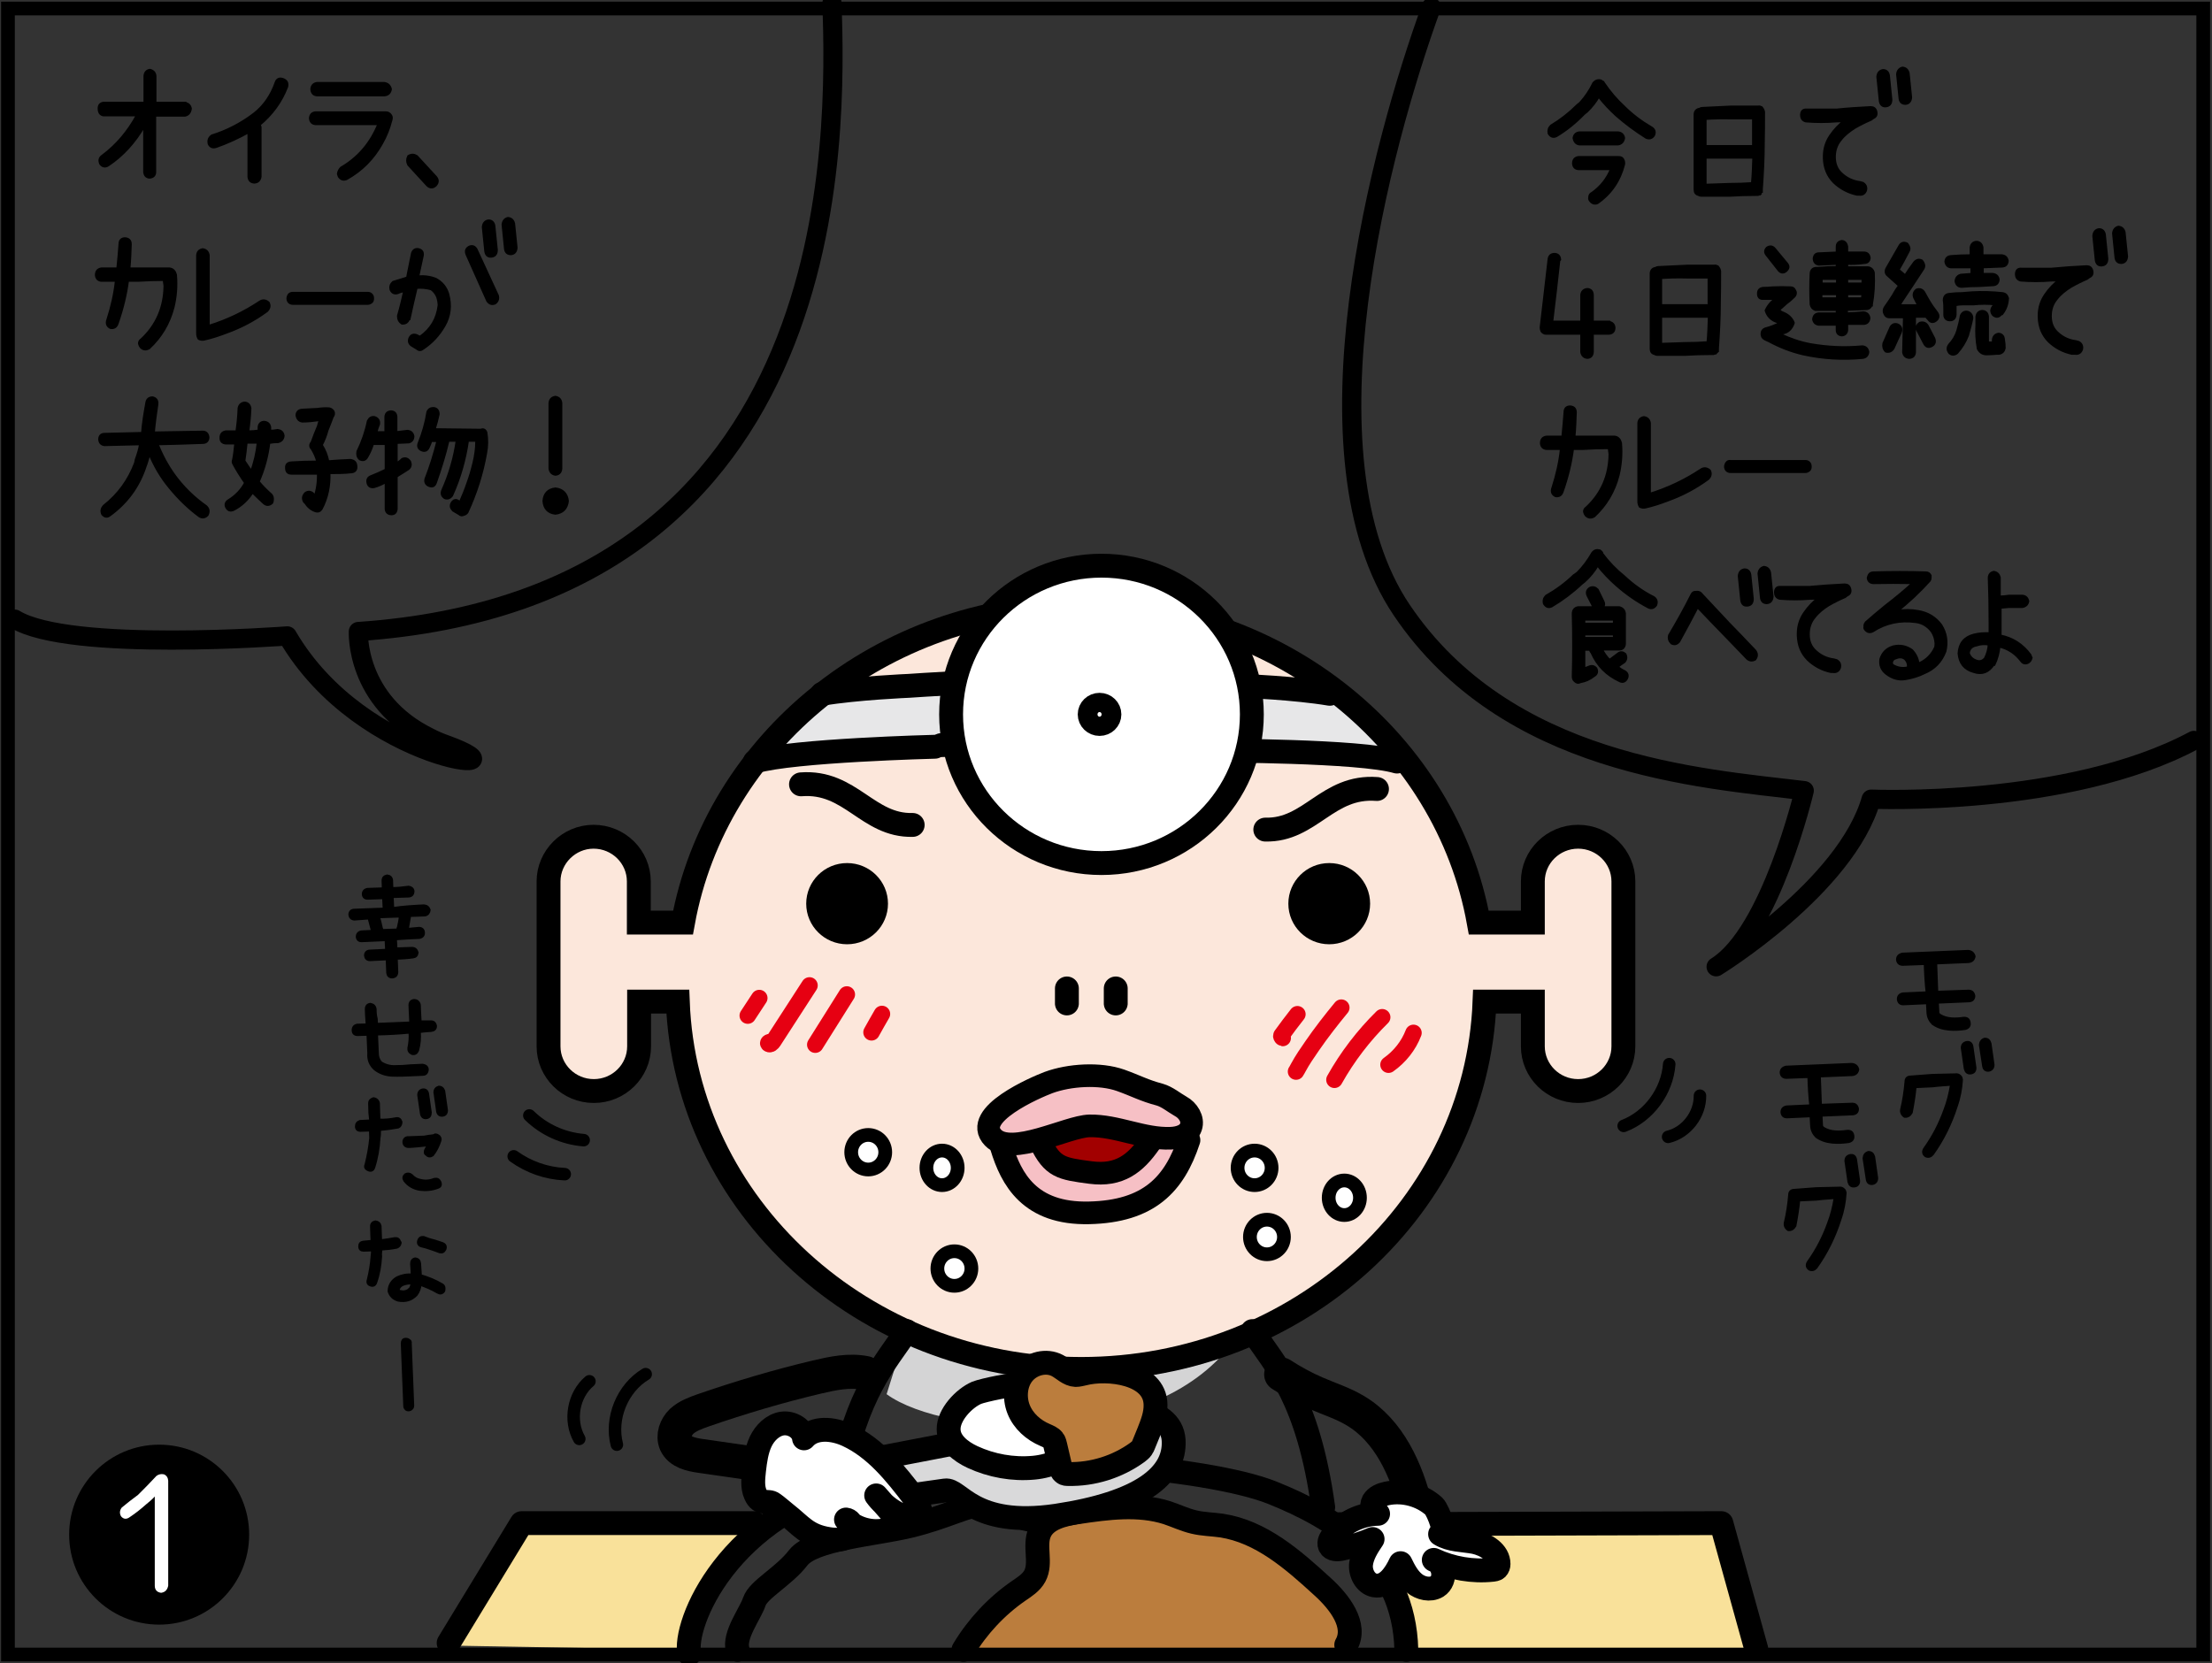 <?xml version="1.0" encoding="utf-8"?>
<!-- Generator: Adobe Illustrator 26.2.1, SVG Export Plug-In . SVG Version: 6.00 Build 0)  -->
<svg version="1.1" xmlns="http://www.w3.org/2000/svg" xmlns:xlink="http://www.w3.org/1999/xlink" x="0px" y="0px"
	 viewBox="0 0 806.1 606.2" style="enable-background:new 0 0 806.1 606.2;" xml:space="preserve">
<rect x="0" y="0" width="806.1" height="606.2" fill="#333333" stroke="none"/>
<style type="text/css">
	.st0{fill:#F9E19A;}
	.st1{fill:#BB7D3D;}
	.st2{stroke:#000000;stroke-width:1.091;stroke-miterlimit:10;}
	.st3{stroke:#000000;stroke-width:1.033;stroke-miterlimit:10;}
	.st4{fill:#FCE7DB;}
	.st5{fill:#E7E7E8;}
	.st6{fill:#D4D4D5;}
	.st7{fill:#0062B0;}
	.st8{fill:none;stroke:#000000;stroke-width:8.702;stroke-miterlimit:10;}
	.st9{fill:#FFFFFF;stroke:#000000;stroke-width:8.702;stroke-linecap:round;stroke-linejoin:round;stroke-miterlimit:10;}
	.st10{fill:none;stroke:#000000;stroke-width:8.702;stroke-linecap:round;stroke-linejoin:round;stroke-miterlimit:10;}
	.st11{fill:#FFFFFF;stroke:#000000;stroke-width:8.702;stroke-miterlimit:10;}
	.st12{fill:#F6C0C5;}
	.st13{fill:#A20000;}
	.st14{fill:none;stroke:#000000;stroke-width:8.249;stroke-linecap:round;stroke-linejoin:round;stroke-miterlimit:10;}
	.st15{fill:none;stroke:#000000;stroke-width:12.431;stroke-linecap:round;stroke-linejoin:round;stroke-miterlimit:10;}
	.st16{fill:#D9D9DA;stroke:#000000;stroke-width:8.702;stroke-linecap:round;stroke-linejoin:round;stroke-miterlimit:10;}
	.st17{fill:#BB7D3D;stroke:#000000;stroke-width:8.702;stroke-linecap:round;stroke-linejoin:round;stroke-miterlimit:10;}
	.st18{fill:none;stroke:#000000;stroke-width:7;stroke-linecap:round;stroke-linejoin:round;stroke-miterlimit:10;}
	.st19{fill:#FFFFFF;stroke:#000000;stroke-width:5;stroke-linecap:round;stroke-linejoin:round;stroke-miterlimit:10;}
	.st20{fill:none;stroke:#E60012;stroke-width:6;stroke-linecap:round;stroke-linejoin:round;stroke-miterlimit:10;}
	.st21{fill:none;stroke:#000000;stroke-width:4.561;stroke-linecap:round;stroke-linejoin:round;stroke-miterlimit:10;}
	.st22{fill:none;stroke:#000000;stroke-width:5;stroke-miterlimit:10;}
	.st23{fill:#FFFFFF;}
</style>
<g id="コミック下地">
</g>
<g id="レイヤー_4">
	<polyline class="st0" points="633.1,601.4 512.4,602.9 501.7,554 627,554 639.2,599.8 	"/>
	<polygon class="st0" points="275.7,555.6 257.3,580 251.2,601.4 162.6,599.8 190.1,554 	"/>
</g>
<g id="コミック線">
	<path class="st1" d="M385.6,602.9c0,0-40.5,5.3-30.5-6.9c9.9-12.2,22-21.5,22-21.5l0.1-12.9c0,0,5.3-9.2,21.4-10.7
		s32.1,0.8,49.6,6.1s29,17.6,33.6,23.7c4.6,6.1,4.6,6.1,4.6,6.1s9.9,15.3-6.1,16.8C464.3,605.2,385.6,602.9,385.6,602.9z"/>
	<g>
		<path class="st2" d="M154.5,330.2c1,0.1,1.6,0.6,1.9,1.5c-0.1,0.9-0.6,1.6-1.5,1.8l-5.6,0.2c-0.3,1.7-0.6,3.4-0.9,5.1
			c1.4-0.1,2.9-0.3,4.3-0.4c0.9,0,1.5,0.5,1.6,1.4c0.1,1.1-0.4,1.7-1.5,1.9c-2.9,0.1-5.8,0.3-8.7,0.5l0.2,3.7l5.8-0.2
			c1,0,1.6,0.5,1.9,1.5c-0.1,1-0.6,1.5-1.5,1.6c-2,0.3-4.1,0.4-6.1,0.5l0.2,5.1c-0.1,1.1-0.6,1.6-1.7,1.7c-1,0-1.5-0.6-1.6-1.5
			l-0.2-5.1l-6.3,0.3c-1,0-1.5-0.6-1.6-1.5c0-0.9,0.5-1.5,1.4-1.6l6.3-0.3l-0.2-3.9l-8.9,0.4c-1,0-1.5-0.5-1.6-1.4
			c0-1,0.5-1.6,1.5-1.8l4.1-0.2l-0.7-2.6l-0.5-1.9l0-0.4l-5.5,0.4c-1-0.1-1.5-0.7-1.6-1.6c0-0.9,0.5-1.5,1.4-1.6l10.8-0.4l0.3,0
			l0-0.3l-0.2-3.9l-5.8,0.2c-1,0-1.5-0.5-1.6-1.4c0-1,0.5-1.6,1.5-1.8l5.8-0.2l-0.1-3c0-1,0.5-1.5,1.5-1.7c0.9,0.1,1.5,0.6,1.6,1.6
			l0.1,3c2,0,4-0.2,6.1-0.5c0.9,0.1,1.5,0.6,1.6,1.4c0,1.1-0.5,1.7-1.5,1.8l-6.1,0.2l0.2,4.1l0,0.3
			C146.9,330.6,150.7,330.4,154.5,330.2z M145.2,338c0.3-1.3,0.6-2.7,0.7-4.1l-5.9,0.2l-2.1,0.1l0.5,1.7l0.6,2.6
			c0.2,0.2,0.2,0.4,0,0.7l6.1-0.2C145,338.6,145,338.3,145.2,338z"/>
		<path class="st2" d="M156.8,372.5c1.1-0.1,1.7,0.4,1.9,1.5c0,1-0.6,1.5-1.6,1.6c-1.4,0.1-2.8,0.2-4.3,0.4c0.2,2.3,0,4.6-0.6,6.8
			c-0.4,1-1,1.4-2,1.2c-0.9-0.4-1.3-1.1-1.2-1.9c0.4-2,0.6-3.9,0.4-5.9c-4,0.4-8.1,0.6-12.2,0.7l0.3,6.9c0,1.4,0.4,2.6,1.3,3.6
			c1.6,1,3.4,1.5,5.3,1.4c1.9,0,3.7-0.1,5.5-0.3l4.5-0.2c1,0.2,1.6,0.7,1.6,1.6c-0.1,1.1-0.6,1.7-1.7,1.7l-4.3,0.2
			c-2.2,0.1-4.5,0.2-6.8,0.1c-2.3-0.1-4.4-0.8-6.2-2.2c-1.7-1.5-2.5-3.4-2.3-5.8l-0.3-6.9l-0.2,0l-3.6,0.1c-1,0-1.6-0.5-1.6-1.6
			c0-1,0.5-1.6,1.5-1.8l3.6-0.1l-0.1-1.8c-0.1-1.3-0.2-2.7-0.2-4c0-1,0.5-1.6,1.5-1.7c1,0.2,1.6,0.8,1.7,1.8c0,1.2,0.1,2.4,0.4,3.5
			l0.1,2l12.5-0.5l-0.2-4.1l-0.1-2.4c0-1,0.5-1.6,1.5-1.7c1,0,1.7,0.6,1.9,1.6l0.1,2.4l0.2,3.8L156.8,372.5z"/>
		<path class="st2" d="M144.3,407.8c0.9-0.2,1.5,0.2,1.8,1.1l0,0.4c-0.1,0.7-0.4,1.2-1,1.5c-2.2,0.4-4.4,0.7-6.6,0.9l-0.2,0
			c0,1.1,0,2.2-0.2,3.2c-0.2,3.6-0.8,7.2-1.9,10.6c-0.3,1-1,1.3-1.9,0.9c-1-0.4-1.3-1-0.9-1.9c0.8-3.2,1.4-6.4,1.7-9.7l-0.1-2.9
			l-3.7,0.1c-0.9,0-1.4-0.5-1.4-1.4c0-0.9,0.4-1.5,1.3-1.8l3.9-0.2c-0.1-1-0.2-2-0.3-3l-0.1-3.4c0-0.9,0.5-1.4,1.4-1.7
			c0.9,0.1,1.6,0.7,1.8,1.6l0.1,3.4l0.1,2.8C140.3,408.4,142.3,408.2,144.3,407.8z M160,414.3c0.4,0.5,0.5,1,0.3,1.5
			c-0.6,1.9-1.5,3.7-2.7,5.2c-0.8,0.5-1.5,0.5-2.1-0.2c-0.4-0.2-0.6-0.5-0.5-1c0-0.4,0.2-0.7,0.4-1.1c0.3-0.4,0.5-0.9,0.8-1.4
			l-1.3,0.1c-1.8,0.2-3.7,0.4-5.5,0.5l-0.7,0c-0.9-0.1-1.5-0.7-1.5-1.6c0-0.9,0.5-1.5,1.4-1.6l0.7,0l5.3-0.2
			c1.1-0.2,2.2-0.4,3.4-0.5l0.6-0.3C159.1,413.7,159.5,413.9,160,414.3z M158.3,429.9c1-0.2,1.6,0.1,2,1c0.4,1,0.1,1.6-0.8,1.9
			c-2.1,0.8-4.3,1-6.6,0.7c-2.2-0.4-4-1.4-5.4-3.2c-0.5-0.8-0.4-1.5,0.3-2.1c0.8-0.4,1.5-0.3,2.2,0.3c0.9,1,2,1.6,3.3,1.8
			C154.9,430.7,156.6,430.6,158.3,429.9z M152.6,399.2c0-1.1,0.5-1.7,1.5-1.9c0.9-0.1,1.5,0.4,1.7,1.3l1,6.9c0,1.1-0.4,1.8-1.5,1.9
			c-0.9,0.1-1.5-0.4-1.7-1.4L152.6,399.2z M158.5,398.2c0-1,0.5-1.6,1.4-1.9c0.9,0,1.5,0.5,1.8,1.4l1,7c0,1.1-0.5,1.7-1.5,1.8
			c-0.9,0.1-1.5-0.4-1.7-1.3L158.5,398.2z"/>
		<path class="st2" d="M144.6,454.6c-2,0.4-3.9,0.6-5.8,0.7l0,0.2c-0.1,0.8-0.2,1.7-0.1,2.5c-0.2,3.3-0.7,6.4-1.8,9.5
			c-0.3,0.9-1,1.2-1.8,0.9c-0.9-0.3-1.2-0.9-0.9-1.8c0.7-2.9,1.2-5.7,1.4-8.7c0.1-0.8,0.2-1.6,0.1-2.3l-3.2,0.1
			c-0.9,0-1.4-0.4-1.4-1.4c0-0.9,0.4-1.4,1.3-1.5l3.2-0.3l-0.1-2.3l-0.1-3.2c0-0.9,0.5-1.4,1.4-1.6c0.9,0.1,1.5,0.6,1.7,1.5l0.1,2.9
			l0.1,2.5c1.8-0.2,3.5-0.5,5.2-0.8c0.9-0.1,1.5,0.3,1.7,1.2c0.2,0.1,0.3,0.2,0.2,0.4C145.7,453.8,145.3,454.3,144.6,454.6z
			 M161.2,468.4c0.4,0.3,0.6,0.7,0.6,1.2c0,0.4,0,0.8-0.2,1.1c-0.6,0.7-1.3,0.8-2.1,0.3c-2-1.2-4.2-2.1-6.4-2.9
			c-0.1,1.4-0.6,2.7-1.4,3.8c-1.8,1.9-4,2.5-6.6,2c-1.7-0.5-2.8-1.6-3.3-3.2l0-0.2c0.1-2.1,1.1-3.6,2.9-4.7c1.7-0.8,3.5-1.2,5.5-1
			l0-1.1l-0.1-1.5l-0.1-1.5c0-1,0.4-1.6,1.3-1.8c1,0.1,1.5,0.7,1.6,1.6l0.1,1.5l0.1,1.5l0.1,1.5C156,465.8,158.7,466.9,161.2,468.4z
			 M149.5,469.9c0.4-0.7,0.6-1.5,0.7-2.3c-1.3,0-2.6,0.2-3.7,0.7c-0.8,0.5-1.3,1.1-1.4,1.9c0.1,0.4,0.4,0.6,0.9,0.6
			c1.2,0.3,2.4,0,3.3-0.8C149.2,469.9,149.3,469.8,149.5,469.9z M161.2,453.3c1,0.4,1.3,1.1,0.9,2.1c-0.4,0.8-1,1.1-1.8,0.9
			c-1.6-0.6-3.3-1.2-4.9-1.7l-1.9-0.5c-0.9-0.3-1.2-1-0.9-1.9c0.3-0.9,0.9-1.2,1.8-1.1l1.9,0.7C157.9,452.2,159.5,452.7,161.2,453.3
			z"/>
		<path class="st2" d="M149.5,489.6l0.9,22.7c0,0.4-0.1,0.8-0.4,1.1c-0.3,0.3-0.7,0.5-1.1,0.5c-0.4,0-0.8-0.1-1-0.4
			c-0.3-0.3-0.4-0.7-0.4-1.1l-0.9-22.7c0-0.5,0.1-0.8,0.3-1.1c0.2-0.3,0.6-0.4,1-0.4c0.5,0,0.8,0.1,1.1,0.4
			C149.4,488.7,149.6,489.1,149.5,489.6z"/>
	</g>
	<g>
		<path class="st2" d="M717.4,361.3c1.1,0,1.7,0.6,1.9,1.7c0,1.1-0.6,1.7-1.7,1.8l-11.6,0.5l0.2,3.7c0,0.5,0.3,0.8,0.7,1.1
			c1.3,0.8,2.8,1.2,4.3,1.3c1.5,0.1,2.9,0,4.3-0.2c1.2-0.1,1.9,0.3,2.1,1.5c0.2,1.2-0.3,1.9-1.5,2.2c-2,0.3-4,0.4-6,0.2
			c-2.1-0.2-4-0.8-5.7-2c-1.1-1.1-1.7-2.4-1.8-3.9l-0.2-3.7l-8.8,0.4c-1.1,0-1.7-0.6-1.8-1.7c0-1.1,0.6-1.7,1.7-1.9l8.8-0.4
			c-0.4-3.6-0.6-7.1-0.7-10.7l-8.2,0.3c-1.1,0-1.8-0.6-1.9-1.7c0-1.1,0.6-1.7,1.8-2l23.9-1c1.2,0.1,1.9,0.7,2.2,1.8
			c-0.2,1.2-0.9,1.8-2.1,1.9l-11.9,0.5l0.4,10.7L717.4,361.3z"/>
		<path class="st2" d="M712.7,391.8c0.6-0.1,1.1,0.1,1.5,0.5c0.4,0.3,0.5,0.7,0.6,1.2c-0.2,3.3-0.8,6.6-1.9,9.7
			c-2,6.3-4.9,12.2-8.7,17.5c-0.7,0.8-1.5,1-2.4,0.6c-0.5-0.4-0.8-0.8-0.8-1.4c0-0.4,0.2-0.9,0.5-1.3c3-4.2,5.4-8.8,7.2-13.8
			c1.2-3.1,2-6.3,2.5-9.6c-2.3,0.2-4.6,0.3-6.9,0.6l-6.4,0.3c-0.3,3.2-0.8,6.3-1.4,9.4c-0.6,1-1.3,1.5-2.4,1.4
			c-0.9-0.6-1.3-1.5-1.1-2.5c0.8-3.3,1.3-6.7,1.6-10.2c0-1,0.6-1.6,1.7-1.6l7.9-0.6L712.7,391.8z M715.1,382c0-1.2,0.6-1.8,1.7-2
			c1-0.1,1.6,0.4,1.8,1.5l1.1,7.6c0.1,1.2-0.5,1.9-1.6,2c-1,0.1-1.6-0.4-1.9-1.5L715.1,382z M721.7,380.9c0.1-1.1,0.6-1.8,1.6-2.1
			c1,0,1.6,0.5,1.9,1.6l1.1,7.7c0,1.2-0.6,1.8-1.6,2c-1,0.1-1.6-0.4-1.8-1.4L721.7,380.9z"/>
	</g>
	<g>
		<path class="st2" d="M675,402.5c1.1,0,1.7,0.6,1.9,1.7c0,1.1-0.6,1.7-1.7,1.8l-11.6,0.5l0.2,3.7c0,0.5,0.3,0.8,0.7,1.1
			c1.3,0.8,2.8,1.2,4.3,1.3c1.5,0.1,2.9,0,4.3-0.2c1.2-0.1,1.9,0.3,2.1,1.5c0.2,1.2-0.3,1.9-1.5,2.2c-2,0.3-4,0.4-6,0.2
			c-2.1-0.2-4-0.8-5.7-2c-1.1-1.1-1.7-2.4-1.8-3.9l-0.2-3.7l-8.8,0.4c-1.1,0-1.7-0.6-1.8-1.7c0-1.1,0.6-1.7,1.7-1.9l8.8-0.4
			c-0.4-3.6-0.6-7.1-0.7-10.7l-8.2,0.3c-1.1,0-1.8-0.6-1.9-1.7c0-1.1,0.6-1.7,1.8-2l23.9-1c1.2,0.1,1.9,0.7,2.2,1.8
			c-0.2,1.2-0.9,1.8-2.1,1.9l-11.9,0.5l0.4,10.7L675,402.5z"/>
		<path class="st2" d="M670.3,433.1c0.6-0.1,1.1,0.1,1.5,0.5c0.4,0.3,0.5,0.7,0.6,1.2c-0.2,3.3-0.8,6.6-1.9,9.7
			c-2,6.3-4.9,12.2-8.7,17.5c-0.7,0.8-1.5,1-2.4,0.6c-0.5-0.4-0.8-0.8-0.8-1.4c0-0.4,0.2-0.9,0.5-1.3c3-4.2,5.4-8.8,7.2-13.8
			c1.2-3.1,2-6.3,2.5-9.6c-2.3,0.2-4.6,0.3-6.9,0.6l-6.4,0.3c-0.3,3.2-0.8,6.3-1.4,9.4c-0.6,1-1.3,1.5-2.4,1.4
			c-0.9-0.6-1.3-1.5-1.1-2.5c0.8-3.3,1.3-6.7,1.6-10.2c0-1,0.6-1.6,1.7-1.6l7.9-0.6L670.3,433.1z M672.7,423.2c0-1.2,0.6-1.8,1.7-2
			c1-0.1,1.6,0.4,1.8,1.5l1.1,7.6c0.1,1.2-0.5,1.9-1.6,2c-1,0.1-1.6-0.4-1.9-1.5L672.7,423.2z M679.3,422.2c0.1-1.1,0.6-1.8,1.6-2.1
			c1,0,1.6,0.5,1.9,1.6l1.1,7.7c0,1.2-0.6,1.8-1.6,2c-1,0.1-1.6-0.4-1.8-1.4L679.3,422.2z"/>
	</g>
	<g>
		<g>
			<path class="st3" d="M67.4,37.7c1.1,0.1,1.8,0.8,2,1.9c-0.2,1.4-0.9,2.2-2,2.4h-11v20.9c-0.1,1-0.7,1.6-1.9,1.7
				c-1.1-0.1-1.6-0.7-1.8-1.7V45.5c-3.6,6.3-8.1,11.2-13.4,14.7c-1,0.6-1.9,0.4-2.6-0.5c-0.5-1.1-0.4-2,0.5-2.7
				c5.4-4,9.6-9,12.9-15.1H37.7c-1.1-0.2-1.6-1-1.6-2.4c0-1.1,0.5-1.7,1.6-1.9h15.1v-9.9c0.1-1.2,0.7-1.9,1.8-2.1
				c1.2,0.3,1.8,1,1.9,2.1v9.9H67.4z"/>
			<path class="st3" d="M103.2,29c1.2,0.5,1.6,1.3,1.3,2.6c-2.1,5.5-5.5,10.1-10.1,13.9c0.2,0.3,0.4,0.6,0.4,0.9v18
				c-0.2,1.3-1,2-2.2,2c-1.2-0.1-1.8-0.8-1.9-2V48c-4,2.2-7.9,4-11.9,5.4c-1.2,0.4-2.1,0.1-2.6-1c-0.3-1.3,0.1-2.2,1.1-2.9
				c5.5-1.7,10.7-4.4,15.4-8c3.7-2.9,6.3-6.8,7.9-11.4C101,28.9,101.9,28.5,103.2,29z"/>
			<path class="st3" d="M115,41.1h25.6c0.7,0,1.3,0.3,1.7,0.9c0.4,0.5,0.4,1.1,0.2,1.7c-0.8,3.1-1.9,5.9-3.4,8.5
				c-3.1,5.6-7.4,9.9-12.8,12.9c-1.1,0.5-2,0.2-2.7-0.8c-0.1-0.3-0.2-0.6-0.3-0.9c0.1-0.9,0.5-1.6,1.1-2.2
				c6.2-3.6,10.8-8.9,13.7-16.1H115c-1.2-0.1-1.8-0.8-1.9-2C113.2,41.9,113.8,41.2,115,41.1z M115.5,30.4h24.6
				c1.2,0.2,1.9,0.9,2.2,2.1c-0.2,1.3-1,2-2.2,2.1h-24.6c-1.2-0.1-1.8-0.8-1.9-2.1C113.7,31.3,114.3,30.6,115.5,30.4z"/>
			<path class="st3" d="M148.9,57c1-0.6,1.9-0.6,2.9,0l6.9,7.5c0.9,1,0.9,2,0,3c-1,0.9-1.9,0.9-2.9,0l-6.9-7.5
				C148.4,59,148.4,58,148.9,57z"/>
			<path class="st3" d="M64,100.5c0.3,3.9,0,7.7-0.9,11.4c-1.5,5.9-4.5,10.9-8.8,14.9c-1,0.6-2,0.6-2.9-0.3
				c-0.3-0.4-0.5-0.8-0.6-1.3c0-0.6,0.3-1.1,0.8-1.4c5.6-5.2,8.4-11.8,8.5-19.6c-0.1-0.8-0.2-1.5-0.3-2.3c-3.2,0-6.4,0.1-9.6,0.3
				h-3.7c-0.7,5.4-2,10.6-3.8,15.7c-0.4,1.2-1.2,1.7-2.4,1.5c-1.2-0.6-1.5-1.6-1-2.9c1.5-4.7,2.6-9.4,3.1-14.3h-5.4
				c-1.2-0.1-1.8-0.8-1.9-1.9c0-1.4,0.6-2.1,1.9-2.3h5.9c0.3-3,0.6-6,0.8-9c0-1.3,0.6-2,1.9-2c1.2,0.1,1.9,0.7,1.9,2
				c-0.1,3-0.2,6-0.5,9h3.2h11.5c1.1,0.1,1.9,0.8,2.2,2V100.5z"/>
			<path class="st3" d="M72,93c0.1-1.1,0.7-1.8,1.9-2c1.2,0.2,1.8,0.9,2,2v26c6.8-2.1,13.1-5.1,18.8-8.9c1-0.7,2.1-0.6,3.1,0.3
				c0.5,1.1,0.3,2-0.6,2.9c-4.5,3.3-9.4,5.9-14.7,7.8c-2.6,1-5.3,1.9-8,2.5c-0.7,0.2-1.4,0.1-2-0.2c-0.3-0.5-0.5-1.1-0.5-1.8V93z"/>
			<path class="st3" d="M106.7,106.9H134c0.5,0,0.9,0.1,1.3,0.5s0.5,0.8,0.5,1.4c0,0.5-0.1,1-0.5,1.3s-0.8,0.5-1.3,0.5h-27.3
				c-0.5,0-1-0.2-1.3-0.5c-0.3-0.3-0.5-0.8-0.5-1.3s0.2-1,0.5-1.4C105.7,107.1,106.1,106.9,106.7,106.9z"/>
			<path class="st3" d="M158.8,101.8c2.2,1.2,3.7,3,4.4,5.4c1.1,4.1,0.7,7.9-1.3,11.4c-2,3.5-4.6,6.3-7.8,8.4
				c-0.7,0.6-1.4,0.6-2.1,0l-1.8-1.1c-1-0.6-1.3-1.6-0.8-2.7c0.6-1.1,1.4-1.3,2.6-0.8c0.3,0.2,0.7,0.4,1.1,0.5
				c4-2.8,6.3-6.6,6.9-11.6c0-1-0.2-2-0.5-3c-0.5-1.3-1.3-2.3-2.3-3c-1.8-0.5-3.7-0.7-5.5-0.5c-0.9,3.8-1.8,7.6-2.6,11.4h-0.2
				c-0.4,1.2-1.2,1.7-2.4,1.6c-0.9-0.6-1.3-1.4-1.3-2.4v-0.3c0.9-3.1,1.6-6.1,2.3-9.2c-0.9,0.2-1.8,0.4-2.6,0.8
				c-1.1,0.3-1.9,0-2.4-1.1c-0.3-1.1,0-2,0.8-2.7c1.7-0.5,3.5-1.1,5.2-1.6c0.1-0.5,0.2-1.1,0.3-1.6l1.5-7.4c0.4-1.1,1.2-1.6,2.3-1.3
				c1.1,0.3,1.5,1,1.3,2.2l-1.6,7.4v0.3C154.7,100.7,156.8,101,158.8,101.8z M173.5,90.9l7.8,16.9c0.3,1.2-0.1,2.1-1,2.7
				c-1.1,0.4-1.9,0.1-2.6-0.9l-7.5-16.8c-0.5-1.2-0.3-2.1,0.8-2.7C172,89.6,172.9,89.9,173.5,90.9z M176.1,82.8
				c0.1-1.3,0.7-2.1,1.9-2.3c1.1,0,1.8,0.6,2,1.8l0.9,8.8c0,1.4-0.6,2.2-1.9,2.3c-1.1,0.1-1.8-0.5-2-1.8L176.1,82.8z M183.3,81.9
				c0.1-1.2,0.7-2,1.8-2.3c1.1,0.1,1.8,0.7,2.1,1.9l0.9,8.8c-0.1,1.3-0.7,2.1-1.9,2.2c-1.1,0-1.8-0.5-2-1.7L183.3,81.9z"/>
			<path class="st3" d="M75,184.6c1,0.9,1.1,1.9,0.5,3.1c-0.9,0.9-1.9,1-2.9,0.3c-3.9-2.9-7.4-6.3-10.6-10.2
				c-3.2-3.8-5.7-8.1-7.6-12.8c-0.3,1.3-0.7,2.6-1.1,3.9l-0.3,0.8c-2.4,7.5-6.8,13.5-13,18c-1,0.8-1.8,0.6-2.6-0.3
				c-0.5-1.1-0.3-2.1,0.6-3c5.2-4.1,9-9.3,11.4-15.7l0.2-1.1c0.7-1.9,1.3-3.8,1.6-5.8h-0.6l-12.5,0.3c-1.1-0.1-1.7-0.8-1.8-1.9
				c0-1.2,0.6-1.9,1.8-1.9l12.5-0.3h1.3c0.3-3.8,0.9-7.5,1.6-11.3c0.2-1.1,0.9-1.7,2.1-1.7c1.2,0.3,1.7,1,1.6,2.3
				c-0.5,3.5-1,7-1.3,10.5c6-0.1,12-0.2,18-0.3c1.1,0,1.8,0.7,1.9,1.9c0,1.2-0.7,1.9-1.9,1.9c-5.6,0.2-11.1,0.4-16.7,0.5v0.3
				l0.5,0.8C61.4,171.8,67.1,179,75,184.6z"/>
			<path class="st3" d="M101.1,156.9c1.2,0.1,1.9,0.7,2.1,1.9c-0.1,1.2-0.7,1.9-1.9,2.2c-1.1,0-2.2,0.1-3.3,0.3
				c-0.6,5-1.9,9.8-3.9,14.3c1.4,1.7,3,3.3,4.7,4.8c0.4,0.5,0.5,1,0.5,1.6c0,0.5-0.1,1-0.3,1.3c-1,0.8-1.9,0.8-2.8,0
				c-1.4-1.3-2.8-2.6-4.2-4c-1.8,2.8-4,4.9-6.9,6.4c-1.1,0.5-1.9,0.3-2.5-0.8c-0.5-1-0.2-1.8,0.7-2.4c2.6-1.6,4.7-3.7,6.2-6.5
				c-1.6-2.3-3.1-4.6-4.4-7.1c-0.2-0.4-0.2-0.8,0-1.3c0.4-2,0.6-4.1,0.8-6.1h-3.6c-1.2-0.1-1.8-0.7-1.8-1.9c0-1.3,0.6-2,1.8-2.2h4
				c0.4-2.8,0.7-5.7,0.8-8.6c0.2-1.1,0.9-1.8,2.1-1.9c1.1,0.1,1.7,0.8,1.9,1.9c-0.1,2.9-0.4,5.8-0.8,8.6c1.3,0,2.7-0.1,4.1-0.3v-1.4
				c0.1-1.1,0.7-1.7,1.8-1.8c1.2,0.1,1.9,0.7,2.1,1.8v1.4C99.2,157.2,100.1,157.1,101.1,156.9z M91.6,172c1.3-3.4,2.1-7,2.5-10.8
				h-4.4v0.3c-0.2,2.2-0.5,4.3-0.8,6.5C89.8,169.4,90.7,170.7,91.6,172z M129.7,169.8c0.2,1.3-0.4,2.1-1.6,2.2
				c-2.7,0.3-5.4,0.3-8.2,0.3c0.2,4.7-0.7,9.1-2.8,13.1c-0.5,0.8-1.2,1.1-2.1,0.8c-1.5-0.5-2.7-1.5-3.6-2.9l-0.5-0.5
				c-0.6-1.1-0.4-2.1,0.5-3c0.9-0.6,1.8-0.5,2.6,0.2l0.5,0.8c0.1,0.2,0.1,0.4,0.2,0.6c1-2.9,1.4-5.8,1.3-8.9h-0.5h-9.3
				c-1.2,0-1.8-0.6-1.8-1.9c-0.1-1.2,0.5-1.8,1.8-1.9c3.1-0.2,6.1-0.3,9.3-0.3h0.3c-0.4-1.7-1.1-3.3-2.1-4.9
				c-0.3-0.3-0.5-0.6-0.5-1.1c0-0.4,0.2-0.8,0.5-1.1c0.7-2,1.5-4,2.3-5.9c0.2-0.9,0.5-1.7,0.8-2.4h-0.6c-2.1,0.3-4.1,0.5-6.1,0.5
				c-1.1-0.2-1.7-0.9-1.9-2.2c0.1-1.1,0.7-1.7,1.9-1.8c1.9-0.1,3.8-0.2,5.7-0.3c1.3-0.2,2.7-0.3,4.1-0.2c0.6,0.1,1.1,0.4,1.5,1
				c0.3,0.7,0.2,1.3-0.3,1.9c-0.6,1.6-1.2,3.2-1.9,4.9c-0.5,1.9-1.2,3.7-2.1,5.4c1.2,1.9,2,3.9,2.4,6.1c2.7-0.2,5.4-0.4,8.2-0.5
				C129,168,129.6,168.6,129.7,169.8z"/>
			<path class="st3" d="M148.5,157.2c1.1,0.1,1.8,0.7,2,1.8c0,1.1-0.5,1.8-1.5,2.1c-1.5,0.1-3.1,0.1-4.6,0.2v7.8
				c0.8-0.4,1.6-1,2.3-1.7c1.1-0.4,1.9-0.1,2.6,0.9c0.4,1,0.3,1.9-0.6,2.6c-1.4,0.9-2.8,1.8-4.3,2.7v11.9c-0.1,1.2-0.7,1.8-1.7,1.8
				c-1.2,0-1.9-0.6-2-1.8v-10c-1.4,0.8-2.9,1.5-4.4,1.9c-1.1,0.2-1.9-0.2-2.2-1.3c-0.3-1.2,0.1-2,1.2-2.4c1.8-0.7,3.6-1.5,5.4-2.4
				v-9.6h-4.4h-0.5c-0.5,1.7-1.2,3.3-2.1,4.8c-0.6,1.1-1.4,1.3-2.5,0.8c-0.8-0.7-1-1.6-0.8-2.7c1.7-3.5,3-7.2,3.8-11.1
				c0.5-1,1.2-1.5,2.3-1.3c1.1,0.4,1.6,1.1,1.5,2.3c-0.4,1.1-0.8,2.1-1,3.2h3.6v-5.8c0.1-1.2,0.8-1.8,2-1.8c1.1,0.1,1.6,0.7,1.7,1.8
				v5.8C145.7,157.5,147.1,157.4,148.5,157.2z M177.1,157.7c0.4,2.4,0.4,4.9-0.1,7.4c-1.3,7.5-3.6,14.7-6.8,21.6
				c-0.3,0.4-0.7,0.7-1.2,0.8c-0.6,0.3-1.1,0.3-1.6-0.2l-2.2-1.3c-0.8-0.8-1-1.6-0.5-2.6c0.7-1.1,1.5-1.3,2.5-0.5
				c0.2,0,0.4,0.1,0.5,0.3c1-2.3,2-4.7,2.8-7.1c0.9-2.4,1.6-4.9,2.2-7.4c0.6-2.5,1-5.1,1-7.7v-0.5h-3.3c-1,7-2.9,13.7-5.8,20.1
				c-0.7,0.9-1.6,1.2-2.5,0.8c-1-0.7-1.2-1.5-0.8-2.6c2.6-5.8,4.4-11.9,5.3-18.3h-3.3c-1.2,5.2-2.8,10.3-4.6,15.4
				c-0.4,1.2-1.2,1.5-2.2,1.1c-1.1-0.4-1.6-1.2-1.3-2.4c1.8-4.6,3.2-9.2,4.4-14H157c-0.2,0.9-0.6,1.8-1,2.6c-0.5,1-1.3,1.2-2.3,0.8
				c-1.1-0.5-1.4-1.3-1-2.4c1.5-3.7,2.6-7.5,3.2-11.4c0.4-1,1.2-1.4,2.3-1.3c1,0.2,1.5,0.9,1.5,2.1c-0.4,1.9-0.9,3.7-1.5,5.6l17,0.2
				C176.2,156.4,176.8,156.8,177.1,157.7z"/>
			<path class="st3" d="M202.4,178.2c2.6,0.3,4.1,1.8,4.4,4.4c-0.3,2.7-1.8,4.2-4.4,4.5c-2.6-0.3-4-1.8-4.2-4.5
				C198.4,180,199.8,178.5,202.4,178.2z M202.4,172.9c-1.2-0.2-1.8-0.9-2-2.1v-23.8c0.1-1.3,0.7-2,2-2.2c1.2,0.2,1.9,0.9,2,2.2v23.8
				C204.3,172.1,203.6,172.8,202.4,172.9z"/>
		</g>
	</g>
	<g>
		<g>
			<path class="st3" d="M601.8,46.6c1.1,0.7,1.3,1.6,0.8,2.7c-0.7,1-1.5,1.2-2.6,0.8c-3.8-2.4-7.5-5.1-10.9-8.1
				c-2.3-2.1-4.5-4.4-6.5-7c-1.2,2.1-2.7,4-4.4,5.6l-1,0.8c-3.1,3.2-6.4,5.9-10.1,8.1c-1.1,0.5-1.9,0.2-2.6-0.9
				c-0.2-1,0-1.9,0.8-2.7c3.5-2.1,6.7-4.6,9.6-7.5c0.3-0.3,0.7-0.5,1-0.8c2-2.2,3.6-4.6,4.9-7.3c0.7-0.8,1.6-1.1,2.6-0.8
				c0.2,0.2,0.5,0.4,0.8,0.5c0.1,0.2,0.2,0.4,0.3,0.5c2.1,3.1,4.5,5.9,7.2,8.4C594.8,42,598.2,44.5,601.8,46.6z M589.9,57.4
				c0.7,0,1.2,0.2,1.5,0.8c0.3,0.5,0.4,1.1,0.3,1.7c-1.5,5.9-4.7,10.6-9.6,14c-1,0.4-1.9,0.1-2.6-0.9c-0.2-0.3-0.3-0.6-0.2-1
				c0-0.8,0.3-1.3,1-1.6c3.2-2.3,5.5-5.2,7-8.9h-12.1c-1.1-0.1-1.7-0.7-1.8-1.9c0-1.3,0.6-2,1.8-2.2H589.9z M575.7,52.5
				c-1.2-0.1-1.9-0.9-2.1-2.2c0.2-1.2,0.9-1.8,2.1-1.9h13.9c1.2,0.1,1.9,0.8,2.1,1.9c-0.2,1.3-0.9,2-2.1,2.2H575.7z"/>
			<path class="st3" d="M641.8,70.1h-0.3v0.3h-0.3v0.3h-0.2c-0.1,0.1-0.2,0.2-0.3,0.2h-0.3h-0.3c-3.3,0-6.6,0.1-9.9,0.3h-10.2
				c-0.4,0-0.7-0.1-1-0.3c-0.9-0.2-1.3-0.8-1.3-1.8V41.6c0.1-1.1,0.7-1.7,1.8-1.8c0.2-0.2,0.5-0.3,0.8-0.3c3.5-0.2,6.9-0.3,10.4-0.5
				h10c0.4-0.1,0.8,0,1.2,0.2c0.4,0.5,0.7,1,0.8,1.6c0,3.8,0,7.5-0.1,11.3c0,5.6-0.3,11.3-0.7,16.9v0.3v0.2v0.3h-0.3V70.1z
				 M630.8,43c-3.2-0.1-6.3,0-9.4,0.2v10.5v-0.3h9.2h8.4v-4.9V43H630.8z M630.2,67.2c2.8,0,5.6-0.1,8.4-0.3c0.3-3.2,0.4-6.4,0.5-9.6
				h-8.4h-9h-0.3v10.2C624.3,67.4,627.2,67.3,630.2,67.2z"/>
			<path class="st3" d="M681.7,39.2c1,0,1.6,0.4,1.9,1.4c0.3,1.1,0,1.9-1,2.3l-0.8,0.6c-2.1,0.9-4.1,1.9-6,3
				c-1.9,1.2-3.7,2.6-5.1,4.4c-1.5,1.8-2.2,3.9-2.2,6.3c0,2.7,0.9,4.8,2.8,6.4c1.8,1.6,4,2.6,6.4,2.9l1.1,0.3c1,0.6,1.3,1.4,1.1,2.5
				c-0.4,1.2-1.3,1.7-2.4,1.5h-0.8c-3.2-0.7-6-2.2-8.3-4.4c-2.3-2.3-3.5-5.2-3.6-8.8V57c0-2.8,0.8-5.3,2.3-7.5
				c1.5-2.2,3.3-4.1,5.5-5.7c-1.2,0.3-2.3,0.3-3.4,0.3c-3.7,0.3-7.4,0.3-11.1,0c-1.1-0.3-1.6-1-1.6-2.3c0.1-1.3,0.7-1.8,1.9-1.7
				h10.6h0.3C673.1,39.7,677.4,39.4,681.7,39.2z M684.3,28c0.1-1.3,0.7-2.1,1.9-2.3c1.1,0,1.8,0.6,2,1.8l0.9,8.8
				c0,1.4-0.6,2.2-1.9,2.3c-1.1,0.1-1.8-0.5-2-1.8L684.3,28z M691.5,27.1c0.1-1.2,0.7-2,1.8-2.3c1.1,0.1,1.8,0.7,2.1,1.9l0.9,8.8
				c-0.1,1.3-0.7,2.1-1.9,2.2c-1.1,0-1.8-0.5-2-1.7L691.5,27.1z"/>
			<path class="st3" d="M586.3,117.5c1.1,0.1,1.8,0.8,1.9,1.9c0,1.3-0.6,2-1.9,2.1h-6v6.8c-0.1,1.3-0.7,1.9-1.8,2
				c-1.2-0.1-1.9-0.8-2.1-2v-6.8h-13c-0.6,0-1.1-0.3-1.5-0.8c-0.2-0.5-0.3-0.9-0.3-1.3l2.9-25c0.2-1.2,0.9-1.7,2.1-1.7
				c1.1,0.1,1.7,0.7,1.8,1.9c-0.1,0.1-0.2,0.2-0.3,0.3c-0.8,7.5-1.7,15-2.6,22.5h10.9v-10c0.2-1.2,0.9-1.8,2.1-1.9
				c1.1,0.1,1.7,0.7,1.8,1.9v10H586.3z"/>
			<path class="st3" d="M625.6,128.1h-0.3v0.3h-0.3v0.3h-0.2c-0.1,0.1-0.2,0.2-0.3,0.2h-0.3h-0.3c-3.3,0-6.6,0.1-9.9,0.3H604
				c-0.4,0-0.7-0.1-1-0.3c-0.9-0.2-1.3-0.8-1.3-1.8V99.6c0.1-1.1,0.7-1.7,1.8-1.8c0.2-0.2,0.5-0.3,0.8-0.3c3.5-0.2,6.9-0.3,10.4-0.5
				h10c0.4-0.1,0.8,0,1.2,0.2c0.4,0.5,0.7,1,0.8,1.6c0,3.8,0,7.5-0.1,11.3c0,5.6-0.3,11.3-0.7,16.9v0.3v0.2v0.3h-0.3V128.1z
				 M614.6,101c-3.2-0.1-6.3,0-9.4,0.2v10.5v-0.3h9.2h8.4v-4.9V101H614.6z M614,125.2c2.8,0,5.6-0.1,8.4-0.3
				c0.3-3.2,0.4-6.4,0.5-9.6h-8.4h-9h-0.3v10.2C608.1,125.4,611,125.3,614,125.2z"/>
			<path class="st3" d="M678.7,126.4c1.1,0.1,1.8,0.7,2,1.9c-0.1,1.1-0.7,1.8-1.8,2c-7.3,0.7-14.6,0.3-21.8-1.3
				c-4.3-1-8.4-2.6-12.3-4.7l-1.7-0.8c-0.7-0.4-1-1-1-1.8c0-0.9,0.4-1.5,1.2-1.8c1.9-0.5,3.7-1.2,5.5-2.1c-0.3-0.3-0.6-0.4-1-0.5
				c-2.2-0.7-3.6-2.1-4.2-4.1c0.8-1.8,2-3.2,3.8-4.4h-1.1h-3.9c-1.1,0-1.6-0.6-1.6-1.8c0-1.1,0.5-1.7,1.6-1.9c1.2,0,2.4-0.1,3.7-0.2
				c2.2-0.1,4.3-0.1,6.5,0c0.7,0,1.2,0.4,1.4,1c0.2,0.3,0.3,0.5,0.3,0.8c0,0.5-0.2,1-0.5,1.3c-0.9,0.9-1.8,1.7-2.8,2.4
				c-1,0.9-2,1.8-2.9,2.6c0.4,0.4,0.9,0.8,1.4,1c1.9,0.7,3.3,1.9,4,3.6v0.2c-0.7,2-2,3.3-4,3.6c-0.2,0.4-0.5,0.5-0.9,0.5
				c3.6,1.7,7.3,3,11.1,3.7C666,126.7,672.3,127,678.7,126.4z M648.4,98.6l-4.4-5.6c-0.8-0.9-0.8-1.7,0-2.6c0.9-0.6,1.8-0.6,2.6,0.3
				L651,96c0.8,0.9,0.8,1.7,0,2.5C650.1,99.4,649.2,99.4,648.4,98.6z M681.9,111.2c-0.3,0.8-0.9,1.3-1.8,1.3l-7.2,0.3v1.6
				c2.1-0.1,4.1-0.2,6.2-0.4c1.1,0.1,1.8,0.7,2,1.9c-0.1,1.2-0.7,1.9-1.8,2H673v2.4c-0.1,1.1-0.7,1.7-1.8,1.8
				c-1.1-0.1-1.7-0.7-1.7-1.8v-2.1h-6.7c-1-0.1-1.7-0.7-1.9-1.8c0.1-1.2,0.7-1.9,1.9-2h6.7v-1.6h-7.2h-0.8c-0.8-0.3-1.3-0.9-1.5-1.8
				c-0.2-3.8-0.2-7.6,0-11.4c0.1-1.1,0.7-1.7,1.8-1.8h0.3h0.5c2.3-0.2,4.6-0.3,6.9-0.3V96l-6.7,0.3c-1.1-0.2-1.6-0.8-1.7-2
				c0.1-1.1,0.6-1.8,1.7-1.8l6.7-0.3v-2.3c0-1.1,0.6-1.7,1.7-1.9c1.1,0.1,1.6,0.8,1.8,1.9v2.3h6.2c1.2,0,1.8,0.6,2,1.8
				c-0.1,1.1-0.7,1.7-1.8,1.7c-2.2,0.3-4.3,0.4-6.4,0.3v1.6h7.7c1,0.1,1.7,0.7,2,1.8c0.2,4,0,7.8-0.7,11.6V111.2z M669.6,103.5v-2
				h-5.9v2H669.6z M663.7,108.9h5.9v-1.8h-5.7h-0.3V108.9z M678.9,101.5H673v2h5.9v-1V101.5z M673,107.1v1.8h5.7
				c0-0.6,0.1-1.2,0.3-1.8H673z"/>
			<path class="st3" d="M691.7,118.5c1,0.6,1.3,1.5,0.8,2.7l-2.6,5.7c-0.6,1-1.5,1.4-2.6,1.1c-0.8-0.8-1-1.7-0.8-2.8l2.6-5.9
				C689.7,118.3,690.6,118,691.7,118.5z M705.2,113.2l0.6,0.8c0.7,1,0.6,1.9-0.3,2.7c-1,0.8-1.9,0.7-2.6-0.3l-0.8-0.9
				c-0.2-0.1-0.3-0.3-0.3-0.5c-0.2,0.3-0.5,0.4-0.8,0.3h-3.3v13.1c-0.1,1.2-0.7,1.8-1.9,1.9c-1.2-0.1-1.9-0.7-2.1-1.9l0.3-12.9h-5.5
				c-0.8,0-1.3-0.4-1.6-1.1c-0.4-0.7-0.4-1.4,0-2.2c1.1-1.5,2.1-3.1,3.1-4.6c0.7-1.3,1.4-2.5,2.4-3.6h-0.3l-4-3.6
				c-0.8-0.6-1-1.5-0.5-2.5l4.7-8.2c0.6-1.1,1.5-1.3,2.6-0.8c0.4,0.5,0.7,1,0.8,1.7c0,0.4-0.1,0.7-0.3,1c-1.2,2.3-2.4,4.6-3.7,6.8
				c0.9,0.7,1.8,1.5,2.6,2.2c1.1-1.7,2.2-3.3,3.4-4.9c0.8-0.9,1.6-1.1,2.6-0.6c0.4,0.5,0.7,1,0.8,1.7c0,0.4-0.1,0.8-0.3,1.1
				c-2.6,4-5.2,7.9-7.8,11.8c-0.3,0.5-0.7,1.1-1,1.7h7.3c-0.6-1-1.1-2-1.6-3c-0.4-1.1-0.1-2,0.8-2.7c1.2-0.4,2.1,0,2.7,1.1
				C702.5,109.2,703.7,111.3,705.2,113.2z M702.3,118.7l2.4,4.6c0.5,1.2,0.3,2.1-0.8,2.7c-1.1,0.6-2,0.3-2.6-0.9l-2.4-4.6
				c-0.5-1.1-0.3-2,0.8-2.7C700.8,117.5,701.7,117.8,702.3,118.7z M727.2,110.8c-2.7-0.3-5.4-0.3-8.1,0h-4c-0.9,0-1.7,0.1-2.6,0.3
				v1.7v1.9c-0.1,1.2-0.7,1.9-1.9,1.9c-1.2,0-1.9-0.7-1.9-1.9v-1.9c0-1.1,0-2.2-0.2-3.3c0-1.3,0.6-2.1,1.8-2.2
				c1.5-0.2,3.1-0.3,4.7-0.3c1.2-0.1,2.5-0.2,3.7-0.3c3.6-0.2,7.3-0.1,11,0.3c1,0.1,1.6,0.7,1.9,1.7c-0.1,2.2-0.8,4.1-2.1,5.7h-0.3
				c-0.7,1-1.6,1.2-2.6,0.5c-0.5-0.4-0.7-0.9-0.8-1.6c0-0.5,0.2-1,0.5-1.4C726.6,111.5,726.9,111.1,727.2,110.8z M711.2,97.3
				c-1.2,0-1.9-0.7-2.1-1.9c0.1-1.2,0.7-1.8,1.9-1.9c2.4-0.2,4.8-0.3,7.3-0.3v-3c0.2-1.2,0.9-1.9,2.1-1.9c1.1,0.1,1.7,0.8,1.9,1.9v3
				h7.1c1.2,0.1,1.9,0.7,2.1,1.9c-0.1,1.2-0.7,1.8-1.8,1.9l-7.3,0.3v2.7h3.7c1.2,0.1,1.9,0.7,2.1,1.9c-0.1,1.2-0.7,1.8-1.8,1.9
				l-5,0.3c-2.2,0-4.4,0.1-6.5,0.3c-1.2,0-1.9-0.7-2.1-1.9c0.1-1.2,0.7-1.9,1.8-2.2c1.3-0.1,2.6-0.2,4-0.3v-2.7H711.2z M717,113.8
				c1,0.3,1.6,1.1,1.6,2.2c-0.4,2.1-1,4.2-1.6,6.3c-0.9,2.3-2.2,4.4-3.9,6.3c-0.9,0.7-1.8,0.7-2.6,0c-0.8-1-0.8-2,0-3
				c1.3-1.4,2.3-3,2.9-4.9c0.5-1.8,1-3.6,1.3-5.5C715.1,114.1,715.9,113.6,717,113.8z M728.3,121.8c1.1,0.1,1.7,0.7,1.8,1.8
				c0.2,1.1,0.3,2.2,0.3,3.3c-0.2,1-0.8,1.7-1.9,1.9h-0.8c-1.2,0.1-2.5,0.2-3.8,0.2c-1.3,0-2.3-0.6-3-1.9c-0.5-2.9-0.7-5.8-0.5-8.7
				v-3c0.2-1.2,0.9-1.9,2.1-1.9c1.1,0.1,1.7,0.8,1.8,1.9v3v2.2v4.4h2.1v-1.1C726.5,122.7,727.2,122,728.3,121.8z"/>
			<path class="st3" d="M760.4,97.2c1,0,1.6,0.4,1.9,1.4c0.3,1.1,0,1.9-1,2.3l-0.8,0.6c-2.1,0.9-4.1,1.9-6,3
				c-1.9,1.2-3.7,2.6-5.1,4.4c-1.5,1.8-2.2,3.9-2.2,6.3c0,2.7,0.9,4.8,2.8,6.4c1.8,1.6,4,2.6,6.4,2.9l1.1,0.3c1,0.6,1.3,1.4,1.1,2.5
				c-0.4,1.2-1.3,1.7-2.4,1.5H755c-3.2-0.7-6-2.2-8.3-4.4c-2.3-2.3-3.5-5.2-3.6-8.8V115c0-2.8,0.8-5.3,2.3-7.5
				c1.5-2.2,3.3-4.1,5.5-5.7c-1.2,0.3-2.3,0.3-3.4,0.3c-3.7,0.3-7.4,0.3-11.1,0c-1.1-0.3-1.6-1-1.6-2.3c0.1-1.3,0.7-1.8,1.9-1.7
				h10.6h0.3C751.7,97.7,756.1,97.4,760.4,97.2z M763,86c0.1-1.3,0.7-2.1,1.9-2.3c1.1,0,1.8,0.6,2,1.8l0.9,8.8
				c0,1.4-0.6,2.2-1.9,2.3c-1.1,0.1-1.8-0.5-2-1.8L763,86z M770.2,85.1c0.1-1.2,0.7-2,1.8-2.3c1.1,0.1,1.8,0.7,2.1,1.9l0.9,8.8
				c-0.1,1.3-0.7,2.1-1.9,2.2c-1.1,0-1.8-0.5-2-1.7L770.2,85.1z"/>
			<path class="st3" d="M590.6,161.8c0.3,3.9,0,7.7-0.9,11.4c-1.5,5.9-4.5,10.9-8.8,14.9c-1,0.6-2,0.6-2.9-0.3
				c-0.3-0.4-0.5-0.8-0.6-1.3c0-0.6,0.3-1.1,0.8-1.4c5.6-5.2,8.4-11.8,8.5-19.6c-0.1-0.8-0.2-1.5-0.3-2.3c-3.2,0-6.4,0.1-9.6,0.3
				h-3.7c-0.7,5.4-2,10.6-3.8,15.7c-0.4,1.2-1.2,1.7-2.4,1.5c-1.2-0.6-1.5-1.6-1-2.9c1.5-4.7,2.6-9.4,3.1-14.3h-5.4
				c-1.2-0.1-1.8-0.8-1.9-1.9c0-1.4,0.6-2.1,1.9-2.3h5.9c0.3-3,0.6-6,0.8-9c0-1.3,0.6-2,1.9-2c1.2,0.1,1.9,0.7,1.9,2
				c-0.1,3-0.2,6-0.5,9h3.2h11.5c1.1,0.1,1.9,0.8,2.2,2V161.8z"/>
			<path class="st3" d="M597.2,154.2c0.1-1.1,0.7-1.8,1.9-2c1.2,0.2,1.8,0.9,2,2v26c6.8-2.1,13.1-5.1,18.8-8.9
				c1-0.7,2.1-0.6,3.1,0.3c0.5,1.1,0.3,2-0.6,2.9c-4.5,3.3-9.4,5.9-14.7,7.8c-2.6,1-5.3,1.9-8,2.5c-0.7,0.2-1.4,0.1-2-0.2
				c-0.3-0.5-0.5-1.1-0.5-1.8V154.2z"/>
			<path class="st3" d="M630.6,168.2h27.3c0.5,0,0.9,0.1,1.3,0.5s0.5,0.8,0.5,1.4c0,0.5-0.1,1-0.5,1.3s-0.8,0.5-1.3,0.5h-27.3
				c-0.5,0-1-0.2-1.3-0.5c-0.3-0.3-0.5-0.8-0.5-1.3s0.2-1,0.5-1.4C629.6,168.3,630,168.1,630.6,168.2z"/>
			<path class="st3" d="M602.6,217.8c1,0.7,1.2,1.6,0.8,2.7c-0.7,1-1.6,1.3-2.6,0.8c-4.2-2.2-8.1-4.9-11.7-8.1
				c-2.5-2.2-4.8-4.6-6.9-7.3c-1.3,2.3-3,4.3-4.9,6l-1,0.8c-3.4,3.2-7,5.9-10.9,8.2c-1.1,0.5-1.9,0.2-2.6-0.9c-0.3-1.1,0-2,0.7-2.7
				c3.7-2.1,7.1-4.6,10.1-7.5c0.4-0.3,0.8-0.5,1.3-0.9c2.1-2.1,3.9-4.5,5.5-7.3c0.7-0.9,1.5-1.1,2.6-0.8c0.2,0.1,0.4,0.3,0.5,0.5
				c0.2,0.1,0.3,0.3,0.3,0.6c2.3,3.1,5,5.9,8,8.3C595,213.2,598.6,215.8,602.6,217.8z M592,244.8c1,0.6,1.3,1.5,0.7,2.6
				c-0.6,1-1.4,1.2-2.3,0.8c-4.8-2.2-8.2-5.6-10.3-10.4c-0.3-0.3-0.5-0.7-0.5-1.1h-0.3h-2.1v7.3c0.5-0.3,1.1-0.6,1.8-0.8
				c1-0.5,1.9-0.3,2.6,0.5c0.5,1.1,0.3,2-0.8,2.6c-1.5,1.2-3.1,1.9-4.9,2.2c-0.7,0.4-1.3,0.3-1.9-0.3c-0.5-0.4-0.7-0.9-0.7-1.6
				c0.2-7.5,0.2-15.2,0-22.9c0-1.2,0.6-2,1.8-2.2h0.6h0.3h5.1c-0.1-0.1-0.2-0.2-0.3-0.3l-2.1-4.1c-0.5-1.1-0.3-2,0.8-2.7
				c1-0.4,1.8-0.2,2.6,0.6l2.1,4.3c0.4,0.8,0.3,1.5-0.3,2.2h6.2c1.1,0.3,1.8,1,1.9,2.2v11c-0.1,1.2-0.8,1.9-1.9,1.9h-6.5
				c0.7,1.5,1.7,2.9,2.9,4.1c0.1-0.1,0.3-0.2,0.5-0.3c0.9-0.7,1.9-1.4,2.8-2.1c0.8-0.6,1.6-0.5,2.4,0.2c0.5,1,0.4,1.9-0.3,2.7
				c-0.9,0.6-1.8,1.2-2.6,1.9C590.2,243.8,591.1,244.4,592,244.8z M588.3,227.5v-1.8h-11.1v1.8H588.3z M577.2,232.7h11.1v-1.6h-11.1
				V232.7z"/>
			<path class="st3" d="M618.1,215.9c0.5-0.1,1.1,0,1.5,0.3c3.4,3.6,6.8,7.3,10.2,10.9c3.2,3.3,6.5,6.7,9.7,10.1
				c0.8,1,0.8,2.1,0,3.1c-1,0.5-1.9,0.4-2.7-0.3c-2.7-2.8-5.4-5.6-8.1-8.4c-3.4-3.5-6.8-7-10.1-10.5c-2.2,4.3-4.5,8.5-6.8,12.7
				c-0.8,0.9-1.6,1.1-2.6,0.6c-0.8-0.8-1.1-1.7-0.8-2.8c2.9-4.9,5.7-9.9,8.2-14.9C616.9,216.1,617.4,215.8,618.1,215.9z M633.8,210
				c0.1-1.3,0.7-2.1,1.9-2.3c1.1,0,1.8,0.6,2,1.8l0.9,8.8c0,1.4-0.6,2.2-1.9,2.3c-1.1,0.1-1.8-0.5-2-1.8L633.8,210z M641,209.1
				c0.1-1.2,0.7-2,1.8-2.3c1.1,0.1,1.8,0.7,2.1,1.9l0.9,8.8c-0.1,1.3-0.7,2.1-1.9,2.2c-1.1,0-1.8-0.5-2-1.7L641,209.1z"/>
			<path class="st3" d="M672.2,213.2c1,0,1.6,0.4,1.9,1.4c0.3,1.1,0,1.9-1,2.3l-0.8,0.6c-2.1,0.9-4.1,1.9-6,3
				c-1.9,1.2-3.7,2.6-5.1,4.4c-1.5,1.8-2.2,3.9-2.2,6.3c0,2.7,0.9,4.8,2.8,6.4c1.8,1.6,4,2.6,6.4,2.9l1.1,0.3c1,0.6,1.3,1.4,1.1,2.5
				c-0.4,1.2-1.3,1.7-2.4,1.5h-0.8c-3.2-0.7-6-2.2-8.3-4.4c-2.3-2.3-3.5-5.2-3.6-8.8V231c0-2.8,0.8-5.3,2.3-7.5
				c1.5-2.2,3.3-4.1,5.5-5.7c-1.2,0.3-2.3,0.3-3.4,0.3c-3.7,0.3-7.4,0.3-11.1,0c-1.1-0.3-1.6-1-1.6-2.3c0.1-1.3,0.7-1.8,1.9-1.7H659
				h0.3C663.6,213.7,667.9,213.4,672.2,213.2z"/>
			<path class="st3" d="M682.8,208.8c6.3-0.2,12.7-0.2,19,0c0.8,0,1.3,0.4,1.6,1v0.8c0,0.4-0.1,0.7-0.3,1
				c-3.7,4.1-7.7,7.9-12.1,11.3c2.7-0.5,5.4-0.5,8.1,0c3.4,0.6,6.1,2.2,8.2,5c1.9,3,2.3,6.2,1.5,9.5c-1.4,3.7-3.9,6.3-7.5,7.8
				c-2.2,1.1-4.5,1.8-7,2.2c-2.5,0.4-4.7-0.3-6.8-1.9c-1.7-1.3-2.4-3-2.1-5.2c0.7-2.3,2.2-3.8,4.5-4.5c2.4-0.6,4.7-0.2,6.8,1.3
				c1.3,1.4,2.1,3,2.3,4.9c0.2-0.1,0.4-0.1,0.7-0.2c2.5-1.2,4.4-3.1,5.6-5.7c0.2-0.5,0.2-1.1,0.2-1.7c-0.1-1.6-0.6-3.1-1.5-4.4
				c-1.5-1.9-3.4-3.1-5.8-3.4c-5.7-0.8-11,0.3-15.8,3.4c-1,0.5-1.8,0.3-2.5-0.5c-0.3-0.3-0.4-0.6-0.3-1c-0.1-0.6,0.1-1.1,0.5-1.6
				c2.3-2,4.6-4,7.1-6c3.5-2.7,6.9-5.5,10.2-8.5c-4.9-0.1-9.9-0.1-14.8,0c-1.1-0.1-1.7-0.7-1.8-1.8
				C681.1,209.4,681.6,208.8,682.8,208.8z M689.8,242.6c1.7,1,3.6,1.3,5.6,0.8c0.2-1.3-0.2-2.4-1.1-3.3c-1-0.8-2.2-0.8-3.4-0.3
				c-0.8,0.2-1.3,0.6-1.5,1.3C689.2,241.7,689.3,242.2,689.8,242.6z"/>
			<path class="st3" d="M739.8,238.8c0.1,0.3,0.2,0.6,0.4,1c-0.2,0.7-0.5,1.2-1.1,1.6c-1,0.5-1.8,0.3-2.4-0.5
				c-2.1-2.8-4.8-4.6-8.2-5.4c-0.2,2.3-0.8,4.6-1.8,6.7h-0.3c-1.8,2.7-4.1,3.6-7.1,2.6c-3.3-0.9-5.1-3.1-5.4-6.6
				c0.2-3.6,2-5.8,5.4-6.7c1.9-0.5,3.9-0.6,5.9-0.5v-4.1c0-5.5-0.1-10.9-0.3-16.4c0.1-1.1,0.7-1.7,1.7-1.9c1.1,0.2,1.7,0.8,2,1.9
				v7.1c1.1,0,2.3-0.1,3.5-0.3h2.7h2.2c1.1,0.1,1.7,0.7,2,1.8c-0.2,1.2-0.9,1.8-2,2h-2h-2.9c-1.1,0.1-2.2,0.2-3.2,0.3v5.5v4.9
				C733.4,232.7,737,235,739.8,238.8z M723.5,240c0.8-1.6,1.3-3.3,1.4-5.2c-1.6-0.3-3.2-0.2-4.6,0.3c-1.8,0.3-2.8,1.3-3,3
				c0.5,1.5,1.5,2.4,3,2.9C721.5,241.4,722.6,241.1,723.5,240z"/>
		</g>
	</g>
	<path class="st4" d="M231.5,336.1c0,0,2.9-31.5-15.9-31.5s-15.9,28.7-15.9,35.8c0,7.2,0,47.3,0,47.3s8.7,10,17.4,11.5
		c8.7,1.4,17.4-11.5,17.4-34.4l10.1,2.9c0,0,15.9,131.9,144.8,133.3s149.1-111.8,152-134.8l18.8-1.4c0,0-4.3,34.4,14.5,34.4
		s15.9-11.5,17.4-31.5c1.4-20.1-1.4-48.7-1.4-48.7s-5.8-18.6-17.4-17.2c-11.6,1.4-15.9,22.9-15.9,37.3l-18.8-2.9
		c0,0-27.5-98.9-94.1-107.5s-98.4-4.3-111.5,2.9s-65.1,44.4-70.9,63.1c-5.8,18.6-14.5,41.6-14.5,41.6H231.5z"/>
	<path class="st5" d="M280.7,277.3l62.2-5.7c0,0,67.2-1.4,97,1.4l69.5,4.3c0,0-13-21.5-20.3-25.8l-44.9-2.9c0,0-88.5-1.9-108.6-1.4
		l-36.2,4.3C299.6,251.5,289.4,258.7,280.7,277.3z"/>
	<path class="st6" d="M323.1,508.2c21.7,15.8,97,20.1,125.9-18.6c0,0-39.1,21.5-57.9,11.5s-60.8-15.8-60.8-15.8L323.1,508.2z"/>
	
		<rect x="379.7" y="509.6" transform="matrix(-1 -1.515156e-11 1.515156e-11 -1 788.403 1044.903)" class="st7" width="29.1" height="25.7"/>
	<path class="st8" d="M216.3,305c9.1,0,16.5,7.3,16.5,16.3v15h16.1c11.9-65.5,72.2-115.5,145-115.5s133.2,49.9,145,115.5h19.7v-15
		c0-9,7.4-16.3,16.5-16.3c9.1,0,16.5,7.3,16.5,16.3v60.1c0,9-7.4,16.3-16.5,16.3c-9.1,0-16.5-7.3-16.5-16.3v-16.3H541
		C538.1,439.5,473.5,499,394,499s-144.2-59.5-147-133.9h-14.1v16.3c0,9-7.4,16.3-16.5,16.3c-9.1,0-16.5-7.3-16.5-16.3v-60.1
		C199.9,312.4,207.3,305,216.3,305z"/>
	<path class="st9" d="M484.6,252.9c-12.4-2.1-31.6-2.9-31.6-2.9s-30.8-3.3-59.8-2.8c-29,0.5-62,2.8-62,2.8s-19.2,0.8-31.6,2.9"/>
	<path class="st9" d="M340.7,272.2c0,0-52,1.3-65.6,5.4"/>
	<ellipse cx="484.4" cy="329.4" rx="14.9" ry="14.8"/>
	<ellipse cx="308.7" cy="329.4" rx="14.9" ry="14.8"/>
	<path class="st10" d="M461.1,302.4c16.5,0.4,22.6-16.2,40.7-14.8"/>
	<path class="st10" d="M332.6,300.7c-16.5,0.4-22.6-16.2-40.7-14.8"/>
	<path class="st10" d="M388.8,360.3c0,1.1,0,7.2,0,5.4"/>
	<path class="st10" d="M406.6,360.3c0,1.1,0,7.2,0,5.4"/>
	<path class="st10" d="M330.4,485.2c-7.8,11.6-18.2,22.6-24.2,54.3"/>
	<path class="st10" d="M456.4,485.2c8.6,12.7,20.3,24.7,25.8,64.2"/>
	<path class="st9" d="M343,271.6c0,0,18.3-0.4,43.3-0.9s47.7,2.7,56.3,2.9c0,0,53,0,66.5,4"/>
	<g>
		<ellipse class="st11" cx="401.4" cy="260.4" rx="54.8" ry="54.2"/>
		<ellipse class="st11" cx="400.7" cy="260.4" rx="3.6" ry="3.5"/>
	</g>
	<g>
		<path class="st12" d="M422.1,435.6c-9.3,6.1-41.5,10.7-49.4-0.8c-7.9-11.5-20.8-25.2,2.1-38.2c22.9-13,40-2,47.8,2.3
			c7.7,4.3,10.9,17.5,7.3,25.2C426.4,431.8,422.1,435.6,422.1,435.6z"/>
		<path class="st13" d="M397.3,427.4c-11-0.5-29.6-13-0.3-16.9C426.4,406.6,418.4,428.4,397.3,427.4z"/>
		<path class="st14" d="M382.1,394.6c7.6-2.8,18.7-3.5,26.3-0.8c5.6,2,8.5,3.7,14.2,5.2c2.8,0.8,5.2,2.9,7.7,4.3
			c2.6,1.4,4.7,4.6,3.7,7.5c-1,3-4.4,4-7.4,4.1c-10,0.4-19.6-4.7-29.6-4.5c-8.1,0.2-28.4,11.3-35.1,4.3
			C353.9,406.4,377.6,396.3,382.1,394.6z"/>
		<path class="st14" d="M433.3,415.6c-5.3,16.1-14.6,26-36.4,26.5c-21.7,0.5-28.4-12.3-32-24.1"/>
		<path class="st14" d="M419.1,416.5c-5.3,7.6-11.1,12.3-21.7,10.9c-10.7-1.4-13.8-1.9-18.2-10.9"/>
	</g>
	<polyline class="st10" points="488,555.6 627.3,555.2 640,601 	"/>
	<polyline class="st10" points="163.5,598.9 190.1,555.2 274.9,555.2 	"/>
	<path class="st10" d="M251.2,602.9c-2.3-10.7,13.7-51.2,64.2-63.4c50.4-12.2,125.2-4.6,148.2,4.6c22.9,9.2,48.1,24.4,48.9,57.3"/>
	<path class="st10" d="M490.6,599.6c4.1-7.2-2.5-15.7-8.7-21.3c-10.7-9.8-22.3-20-36.7-22.2c-3.4-0.5-6.8-0.5-10.1-1.3
		c-3.4-0.8-6.5-2.3-9.8-3.4c-10.4-3.3-21.6-1.8-32.4-0.2c-5.4,0.8-11.8,2.3-14,7.3c-2.2,5,0.8,11.2-1.8,16c-1.3,2.4-3.7,3.9-5.9,5.4
		c-8.1,5.6-15,13-20.1,21.5"/>
	<path class="st10" d="M378,554c-8.4,0.8-10.7-6.9-18.3-6.1c-7.6,0.8-15.3,5.3-28.3,8.4c-13,3.1-35.1,4.6-40.5,11.5
		c-5.3,6.9-14.5,11.5-16,16s-7.6,12.2-6.1,17.6"/>
	<path class="st15" d="M315.4,500.5c-5.9-1.2-12,0.1-17.9,1.5c-13.9,3.3-27.7,7.4-41.3,12.1c-2.8,1-5.6,2-7.8,4
		c-2.1,2-3.3,5.3-2.1,8c1.5,3.2,5.5,4.1,9,4.6c7.7,1.1,15.4,2.2,23,3.3c-0.7-0.2-1.3-0.4-2-0.6"/>
	<g>
		<path class="st16" d="M311.6,547.9c0,0,27.5-3.8,32.8-4.6c5.3-0.8,9.9,13.7,40.5,9.2c30.5-4.6,43.5-14.5,42.8-27.5
			c-0.8-13-22.1-13.7-42-13c-19.9,0.8-33.6,6.1-39.7,14.5l-35.9,6.9L311.6,547.9z"/>
		<path class="st9" d="M345.7,521c0,4.7,4.4,8.1,8.7,10.1c6.9,3.2,14.7,4.6,22.3,3.9c6.4-0.6,13.6-3.4,15.5-9.5
			c1.7-5.2-1.2-11-5.5-14.4c-4.3-3.4-9.7-4.9-14.9-6.3c-1.9-0.5-13.4,1.9-15.9,2.9C351.3,509.7,345.6,515.7,345.7,521z"/>
		<path class="st17" d="M421.1,512c0.1,3.5-1.2,6.8-2.5,10.1c-0.6,1.5-1.2,3-1.8,4.4c-0.2,0.5-0.4,1-0.7,1.4c-0.4,0.6-1,1-1.6,1.5
			c-7.3,5.3-16.3,8.1-25.2,7.9c-0.6,0-1.2,0-1.7-0.4c-0.7-0.5-1-1.4-1.2-2.2c-0.6-2.6-1.2-5.1-1.8-7.7c-0.2-0.7-0.3-1.5-0.8-2.1
			c-0.7-0.9-1.8-1.3-2.9-1.8c-4.3-1.8-8-5.1-9.7-9.4c-1.7-4.3-1.2-9.6,1.7-13.1c3-3.6,8.4-5,12.5-2.8c2.2,1.2,4.1,3.3,6.6,3.4
			c1,0,2-0.3,3-0.5C403.5,498.5,420.9,500.3,421.1,512z"/>
		<path class="st9" d="M275.3,544.7c-1.2-2.7-0.8-5.9-0.5-8.8c0.4-3.5,0.9-7.2,2.4-10.4c1.5-3.2,4.4-6.1,7.9-6.6
			c3.5-0.5,7.5,1.9,7.9,5.4c3.7-4.3,10.6-3.6,15.8-1.2c10.2,4.7,17.5,13.9,24.3,22.8c1.9,2.4,3.5,6.2,1.1,8
			c-5.9-0.7-11.4-4-14.9-8.8c1.7,1.9,3.3,3.8,5,5.7c1.2,1.4,2.5,3.1,1.8,4.8c-0.5,1.2-1.9,1.8-3.2,2.1c-5.1,1.2-10.8-0.3-14.6-3.8
			c2.5,0.3,2.9,4.3,1,5.9c-1.9,1.7-4.8,1.6-7.3,1.2c-7.9-1.2-10.1-4.9-15.6-9.2c-1.5-1.2-3.3-2.8-4.6-3.7
			C279.9,546.6,277.1,548.9,275.3,544.7z"/>
	</g>
	<path class="st15" d="M466.9,501c4,2.6,8.2,4.9,12.6,6.8c4.8,2.1,9.9,3.7,14.4,6.4c12.3,7.3,18.7,21.6,22.1,35.6"/>
	<path class="st9" d="M505.3,544.4c-1.9,0.4-3.8,1.2-4.8,2.8s-0.2,4.3,1.7,4.6c-6.3,0.1-12.5,3.1-16.5,8c-0.8,1-1.6,2.4-1.1,3.6
		c0.7,1.6,2.9,1.5,4.6,1.1c3.8-0.8,7.5-2,11-3.5c-1.9,2.8-3.8,5.8-4.2,9.1s1.6,7.2,4.9,7.8c4.4,0.8,7.6-4,9.5-8.1
		c1.3,2.7,2.7,5.4,5,7.3c2.3,1.9,5.8,2.7,8.3,1.2c3.5-2.2,2.7-8.4-1.2-9.7c6.6,3.1,14.2,4.4,21.5,3.6c0.5-0.1,1.1-0.1,1.5-0.5
		c0.4-0.4,0.6-1,0.6-1.6c0-4.3-4.6-7.1-8.8-8c-4.2-0.8-8.8-0.6-12.5-2.9c3.2,1.9-0.6-8.6-2.3-10.2C518,545,511.4,543.1,505.3,544.4z
		"/>
	<path class="st18" d="M303.2,1.1c1.5,47.3,6.1,216.9-172.6,229.1c0,0-1.3,25.3,25.8,38.6c1.9,1,4,1.9,6.3,2.7
		c33.6,12.2-30.5,7.6-58-39.7c0,0-79.4,6.1-99.3-6.1"/>
	<path class="st18" d="M521.6,2.6c-18.3,50.4-48.9,163.4-10.7,219.9s108.4,61.1,146.6,65.7c0,0-12.2,51.9-32.1,64.2
		c0,0,47.3-29,56.5-61.1c0,0,71.8,3.1,117.6-21.4"/>
	<ellipse class="st19" cx="316.4" cy="420" rx="6.2" ry="6.3"/>
	<ellipse class="st19" cx="347.8" cy="462.4" rx="6.2" ry="6.3"/>
	<ellipse class="st19" cx="457.2" cy="425.7" rx="6.2" ry="6.3"/>
	<ellipse class="st19" cx="461.7" cy="450.9" rx="6.2" ry="6.3"/>
	<ellipse class="st19" cx="343.3" cy="425.7" rx="5.7" ry="6.3"/>
	<ellipse class="st19" cx="489.9" cy="436.6" rx="5.7" ry="6.3"/>
	<path class="st20" d="M321.4,369.6c-1.3,2.2-2.5,4.4-3.8,6.7"/>
	<path class="st20" d="M308.6,362.5c-3.8,6.1-7.7,12.2-11.5,18.3"/>
	<path class="st20" d="M295,359.2c-4.4,6.8-8.8,13.6-13.2,20.4c-0.4,0.6-1.1,1.3-1.7,0.9s0.8-1,0.5-0.4"/>
	<path class="st20" d="M276.7,363.8c-1.4,2.1-2.8,4.3-4.2,6.4"/>
	<path class="st20" d="M472.8,369.7c-2,2.5-3.9,5.1-5.8,7.7c-0.4,0.6,0.9,1.3,0.3,0.8"/>
	<path class="st20" d="M488.8,367.3c-3.7,4.5-7.3,9.1-10.6,13.9c-1.8,2.6-3.6,5.2-5.1,8c-0.3,0.5-0.5,1-0.8,1.4"/>
	<path class="st20" d="M503.7,370.8c-6.8,6.7-12.7,14.4-17.4,22.8"/>
	<path class="st20" d="M515.1,376.5c-1.8,4.7-5,8.7-9.1,11.6"/>
	<path class="st21" d="M235.3,500.9c-8.5,5.1-13,16.1-10.5,25.7"/>
	<path class="st21" d="M214.8,503.5c-5.9,5-7.5,14.3-3.7,21"/>
	<path class="st21" d="M608.3,387.9c-0.7,9.8-7.4,19-16.6,22.5"/>
	<path class="st21" d="M619.5,399.4c0.1,6.8-4.9,13.4-11.6,15"/>
	<path class="st21" d="M192.9,406.6c5.3,5.2,12.4,8.4,19.8,9"/>
	<path class="st21" d="M187.2,421.5c5.4,3.9,11.9,6.2,18.6,6.5"/>
</g>
<g id="K線">
	<circle cx="58" cy="559.4" r="32.8"/>
	<rect x="2.9" y="3.1" class="st22" width="800" height="600"/>
	<g>
		<path class="st23" d="M57,538c0.8-0.6,1.7-0.8,2.7-0.6c1,0.4,1.5,1.2,1.6,2.3v38.3c-0.3,1.5-1.1,2.4-2.6,2.6
			c-1.5-0.2-2.3-1.1-2.3-2.6v-32.5c-1,1.1-2.1,2-3.2,2.9c-1.9,1.7-3.8,3.2-5.9,4.6c-1.2,0.9-2.3,0.8-3.2-0.3
			c-0.6-1.1-0.5-2.2,0.3-3.2c1.9-1.6,3.9-3.1,5.9-4.6C52.5,542.7,54.8,540.4,57,538z"/>
	</g>
	<g>
	</g>
	<g>
	</g>
	<g>
	</g>
	<g>
	</g>
	<g>
	</g>
	<g>
	</g>
</g>
</svg>
